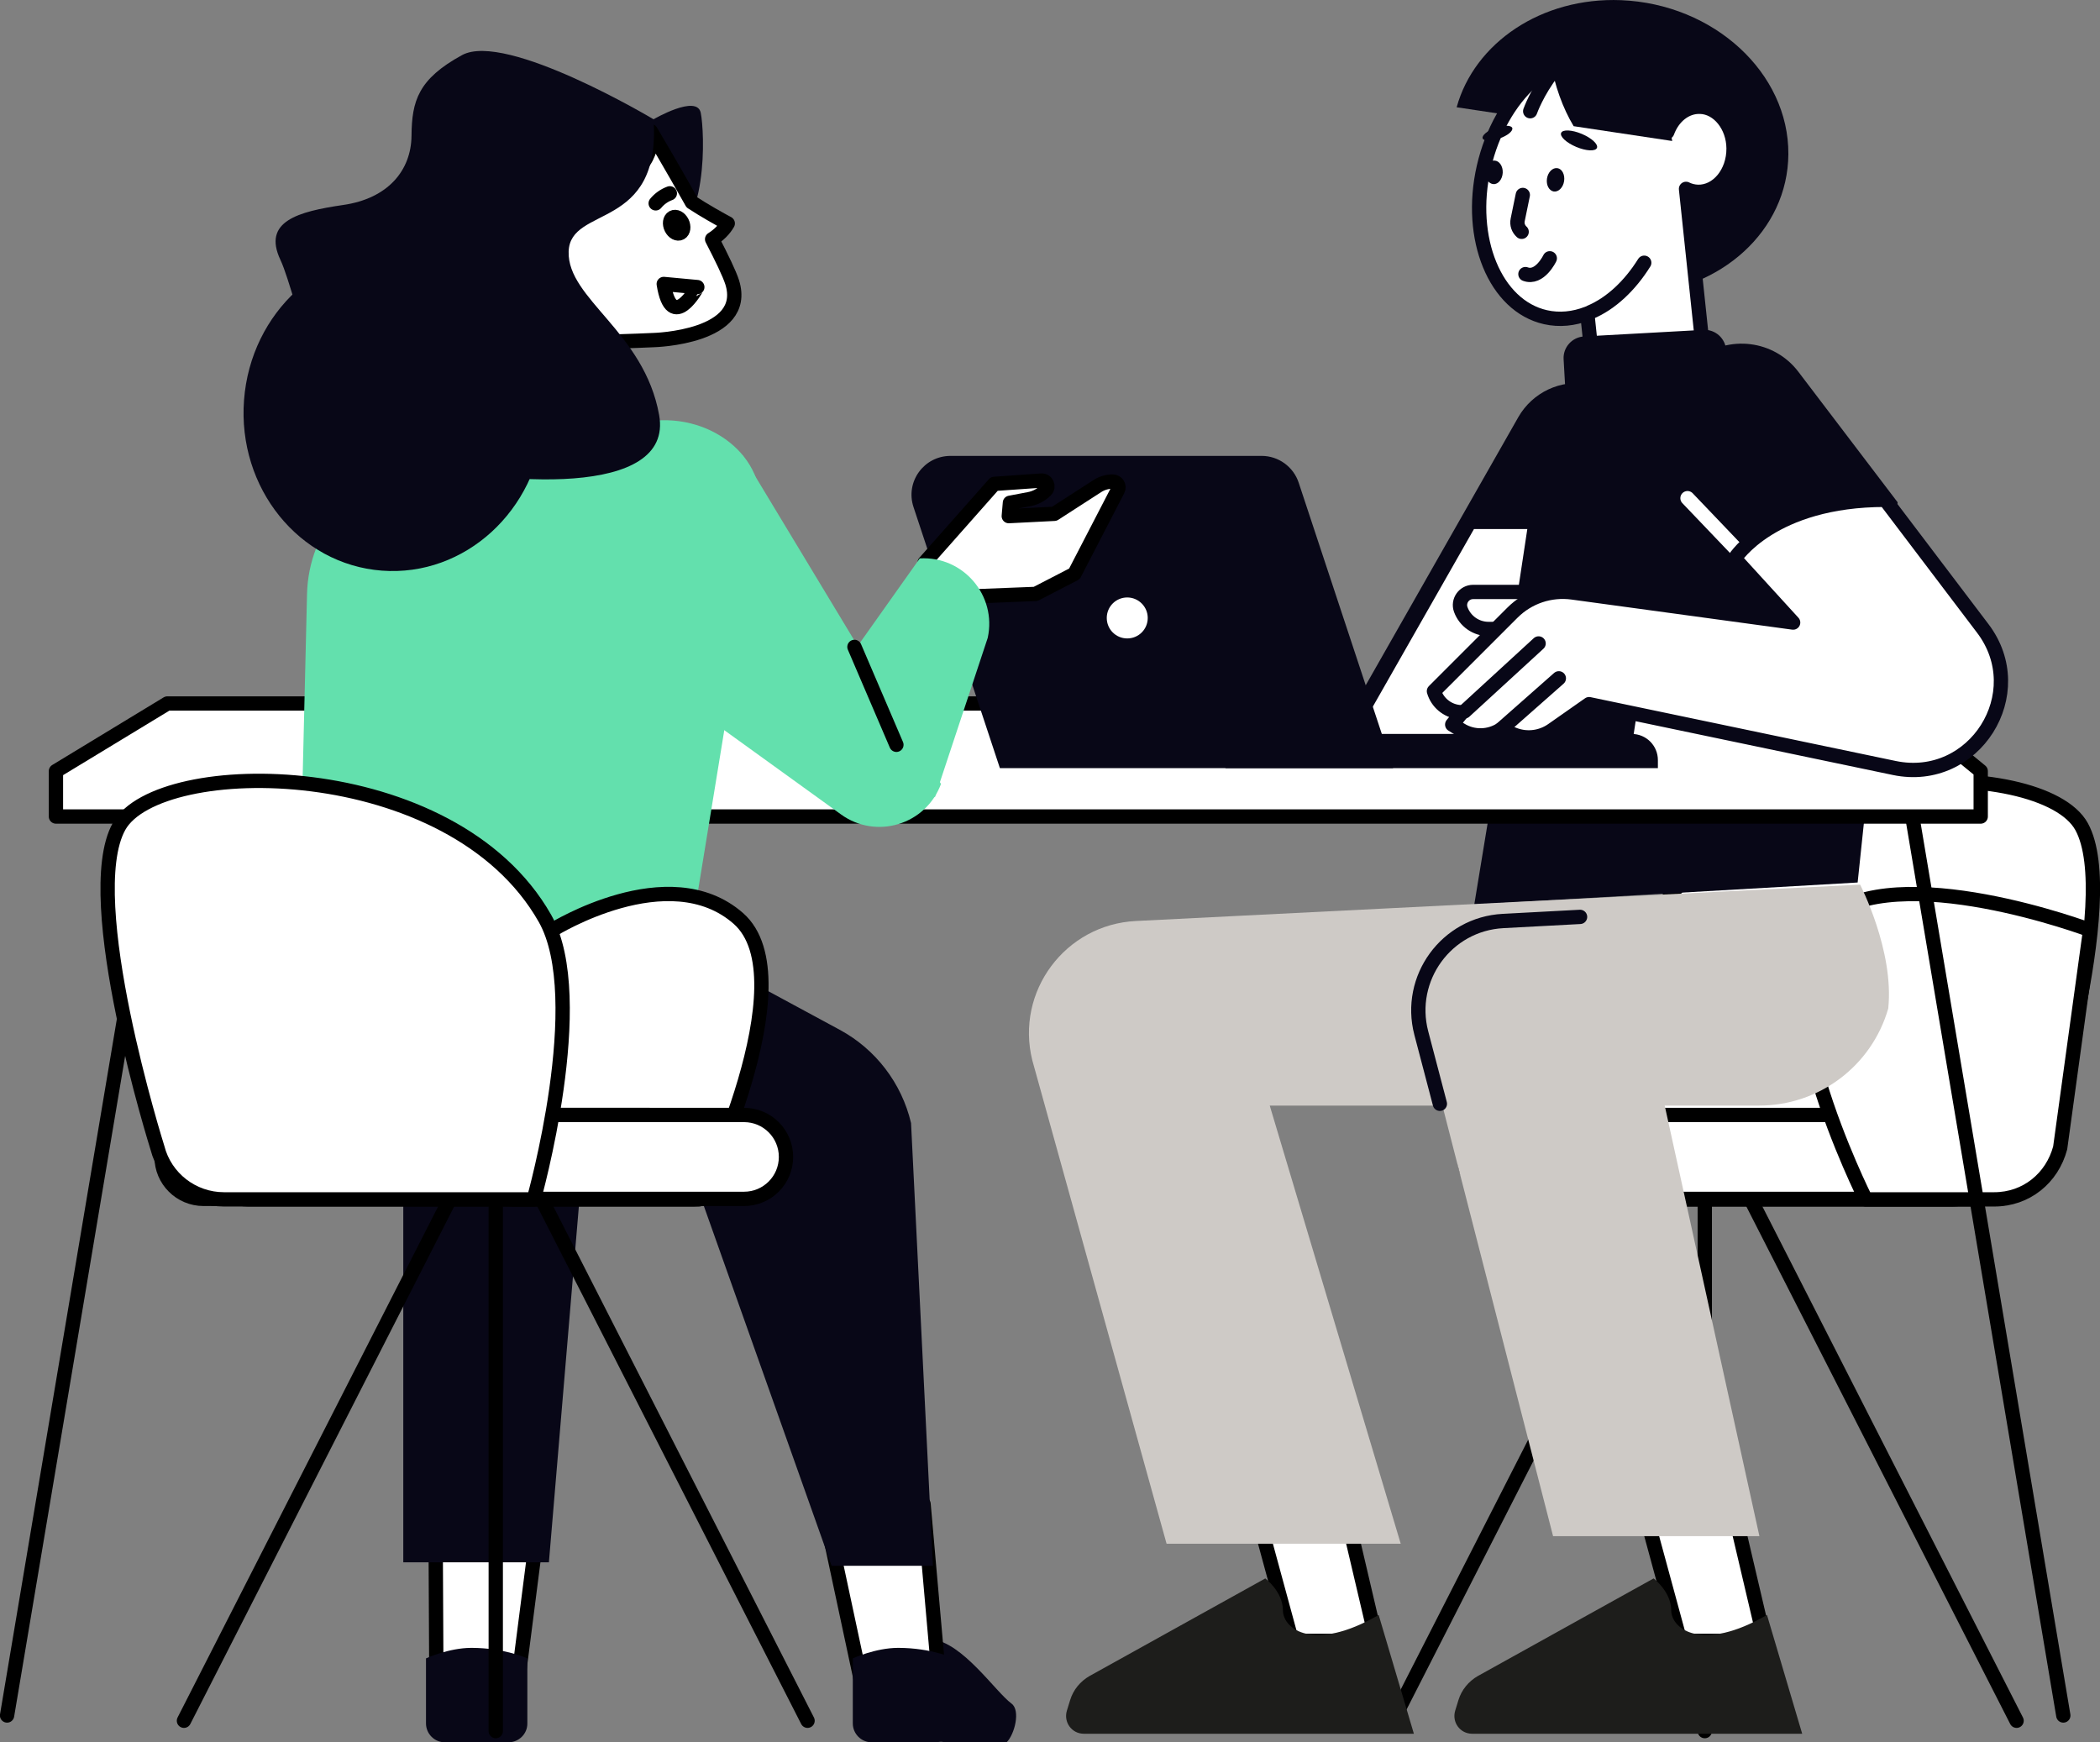<?xml version="1.0" encoding="utf-8"?>
<!-- Generator: Adobe Illustrator 25.0.0, SVG Export Plug-In . SVG Version: 6.00 Build 0)  -->
<svg version="1.1" xmlns="http://www.w3.org/2000/svg" xmlns:xlink="http://www.w3.org/1999/xlink" x="0px" y="0px"
	 viewBox="0 0 1276.3 1059" style="enable-background:new 0 0 1276.3 1059;" xml:space="preserve">
<rect x="0" y="0" width="1276.3" height="1059" fill="#808080" stroke="none"/>
<style type="text/css">
	.st0{display:none;}
	.st1{display:inline;}
	.st2{fill:#F6F3E4;}
	.st3{fill:#080717;}
	.st4{fill:#63E0AD;}
	.st5{fill:#FFFFFF;stroke:#080717;stroke-width:8.697;stroke-linecap:round;stroke-linejoin:round;stroke-miterlimit:10;}
	.st6{fill:none;stroke:#1D1D1B;stroke-width:8.697;}
	.st7{fill:none;stroke:#080717;stroke-width:8.697;stroke-linecap:round;stroke-linejoin:round;stroke-miterlimit:10;}
	.st8{fill:#080717;stroke:#080717;stroke-width:8.697;stroke-linecap:round;stroke-linejoin:round;stroke-miterlimit:10;}
	.st9{fill:none;stroke:#000000;stroke-width:8.697;}
	.st10{fill:#CECAC6;}
	.st11{fill:#1D1D1B;}
	.st12{fill:#FFFFFF;}
	.st13{fill:none;stroke:#1D1D1B;stroke-width:8.697;stroke-miterlimit:10;}
	.st14{fill:none;stroke:#080717;stroke-width:8.697;}
	.st15{fill:none;stroke:#080717;stroke-width:21.741;}
	.st16{fill:#080717;stroke:#080717;stroke-width:8.697;}
	.st17{fill:#080717;stroke:#080717;stroke-width:21.741;}
	.st18{fill:none;stroke:#000000;stroke-width:8.697;stroke-miterlimit:10;}
	.st19{fill:none;stroke:#000000;stroke-width:8.697;stroke-linecap:round;stroke-linejoin:round;stroke-miterlimit:10;}
	.st20{fill:#FFFFFF;stroke:#000000;stroke-width:8.697;stroke-linecap:round;stroke-linejoin:round;stroke-miterlimit:10;}
	.st21{fill:none;stroke:#FFFFFF;stroke-width:8.697;stroke-linecap:round;stroke-linejoin:round;stroke-miterlimit:10;}
	.st22{stroke:#080717;stroke-width:8.697;stroke-linecap:round;stroke-linejoin:round;stroke-miterlimit:10;}
	.st23{fill:none;stroke:#282D33;stroke-width:8.697;}
	.st24{fill:none;stroke:#080717;stroke-width:8.697;stroke-miterlimit:10;}
	.st25{fill:none;stroke:#CECAC6;stroke-width:8.697;stroke-linecap:round;stroke-linejoin:round;stroke-miterlimit:10;}
	.st26{fill:none;stroke:#FFFFFF;stroke-width:8.697;stroke-miterlimit:10;}
	.st27{fill:none;stroke:#CECAC6;stroke-width:53.967;}
	.st28{fill:#080717;stroke:#FFFFFF;stroke-width:9.697;stroke-linecap:round;stroke-linejoin:round;stroke-miterlimit:10;}
	.st29{fill:none;stroke:#63E0AD;stroke-width:8.697;stroke-linecap:round;stroke-linejoin:round;stroke-miterlimit:10;}
	.st30{fill:#63E0AD;stroke:#080717;stroke-width:8.697;stroke-linecap:round;stroke-linejoin:round;stroke-miterlimit:10;}
	.st31{fill:#282D33;}
	.st32{fill:none;stroke:#282D33;stroke-width:32.01;}
	.st33{fill:none;stroke:#080717;stroke-width:8.697;stroke-miterlimit:10;stroke-dasharray:8.898,8.898;}
	.st34{fill:none;stroke:#080717;stroke-width:8.697;stroke-miterlimit:10;stroke-dasharray:8.52,8.52;}
	.st35{fill:none;stroke:#282D33;stroke-width:8.697;stroke-miterlimit:10;}
	.st36{fill:#FFFFFF;stroke:#1F4142;stroke-width:8.697;stroke-linecap:round;stroke-linejoin:round;stroke-miterlimit:10;}
	.st37{stroke:#282D33;stroke-width:17.393;}
	.st38{fill:none;stroke:#FFFFFF;stroke-width:8.697;}
	.st39{fill:none;stroke:#63E0AD;stroke-width:8.697;}
	.st40{stroke:#282D33;stroke-width:11.233;}
	.st41{fill:none;stroke:#FFFFFF;stroke-width:5.616;}
	.st42{fill:none;stroke:#63E0AD;stroke-width:168.048;stroke-miterlimit:10;}
	.st43{fill:none;stroke:#63E0AD;stroke-width:164.851;stroke-miterlimit:10;}
	.st44{fill:#FFFFFF;stroke:#080717;stroke-width:9.336;stroke-linecap:round;stroke-linejoin:round;stroke-miterlimit:10;}
	.st45{fill:#FFFFFF;stroke:#080717;stroke-width:6.843;stroke-linecap:round;stroke-linejoin:round;stroke-miterlimit:10;}
	.st46{fill:none;stroke:#080717;stroke-width:6.843;stroke-linecap:round;stroke-linejoin:round;stroke-miterlimit:10;}
	.st47{fill:#FFFFFF;stroke:#080717;stroke-width:6.822;stroke-linecap:round;stroke-linejoin:round;stroke-miterlimit:10;}
	.st48{fill:#FFFFFF;stroke:#000000;stroke-width:9.336;stroke-linecap:round;stroke-linejoin:round;stroke-miterlimit:10;}
	.st49{fill:none;stroke:#000000;stroke-width:9.336;stroke-linecap:round;stroke-linejoin:round;stroke-miterlimit:10;}
	.st50{fill:#FFFFFF;stroke:#080717;stroke-width:17.393;stroke-linecap:round;stroke-linejoin:round;stroke-miterlimit:10;}
	.st51{fill:#FFFFFF;stroke:#080717;stroke-width:21.741;stroke-linecap:round;stroke-linejoin:round;stroke-miterlimit:10;}
	.st52{fill:none;stroke:#CECAC6;stroke-width:8.697;stroke-miterlimit:10;stroke-dasharray:8.646,8.646;}
	.st53{fill:none;stroke:#CECAC6;stroke-width:8.697;stroke-miterlimit:10;}
	.st54{fill:none;stroke:#CECAC6;stroke-width:26.444;stroke-miterlimit:10;}
	.st55{fill:none;stroke:#080717;stroke-width:7.566;stroke-linecap:round;stroke-linejoin:round;stroke-miterlimit:10;}
	.st56{fill:#F3C02A;}
	.st57{fill:#FFFFFF;stroke:#080717;stroke-width:8.697;stroke-miterlimit:10;}
	.st58{fill:none;stroke:#080717;stroke-width:8.697;stroke-linejoin:round;stroke-miterlimit:10;}
	.st59{fill:#FFFFFF;stroke:#080717;stroke-width:8.777;stroke-linecap:round;stroke-linejoin:round;stroke-miterlimit:10;}
	.st60{fill:#FFFFFF;stroke:#080717;stroke-width:8.421;stroke-linecap:round;stroke-linejoin:round;stroke-miterlimit:10;}
	.st61{fill:none;stroke:#080717;stroke-width:8.421;stroke-linecap:round;stroke-linejoin:round;stroke-miterlimit:10;}
	.st62{fill:none;stroke:#FFFFFF;stroke-width:8.421;stroke-linecap:round;stroke-linejoin:round;stroke-miterlimit:10;}
	.st63{fill:#FFFFFF;stroke:#080717;stroke-width:8.527;stroke-linecap:round;stroke-linejoin:round;stroke-miterlimit:10;}
	.st64{fill:#080717;stroke:#FFFFFF;stroke-width:8.697;stroke-linecap:round;stroke-linejoin:round;stroke-miterlimit:10;}
	.st65{fill:none;stroke:#080717;stroke-width:8.107;stroke-linecap:round;stroke-linejoin:round;stroke-miterlimit:10;}
	.st66{fill:#FFFFFF;stroke:#080717;stroke-width:8.107;stroke-linejoin:round;stroke-miterlimit:10;}
	.st67{fill:#FFFFFF;stroke:#080717;stroke-width:8.107;stroke-linecap:round;stroke-linejoin:round;stroke-miterlimit:10;}
	.st68{fill:#080717;stroke:#080717;stroke-width:8.107;stroke-linecap:round;stroke-linejoin:round;stroke-miterlimit:10;}
	.st69{fill:none;stroke:#080717;stroke-width:7.528;stroke-linecap:round;stroke-linejoin:round;stroke-miterlimit:10;}
	.st70{fill:#FFFFFF;stroke:#080717;stroke-width:8.697;stroke-linejoin:round;stroke-miterlimit:10;}
	.st71{stroke:#000000;stroke-width:8.697;}
	.st72{fill:#FFFFFF;stroke:#000000;stroke-width:8.697;}
	.st73{fill:none;stroke:#000000;stroke-width:9.389;stroke-linecap:round;stroke-linejoin:round;stroke-miterlimit:10;}
	.st74{fill:none;stroke:#000000;stroke-width:9.569;stroke-linecap:round;stroke-linejoin:round;stroke-miterlimit:10;}
	.st75{fill:none;stroke:#000000;stroke-width:43.557;stroke-linecap:round;stroke-linejoin:round;stroke-miterlimit:10;}
	.st76{fill:#FFCF4B;stroke:#000000;stroke-width:8.697;stroke-linecap:round;stroke-linejoin:round;stroke-miterlimit:10;}
	.st77{fill:none;stroke:#282D33;stroke-width:6.587;}
	.st78{fill:none;stroke:#282D33;stroke-width:8.697;stroke-dasharray:18.805,18.805;}
	.st79{fill:#FFFFFF;stroke:#282D33;stroke-width:8.697;}
	.st80{fill:none;stroke:#282D33;stroke-width:8.697;stroke-dasharray:17.393;}
	.st81{fill:none;stroke:#080717;stroke-width:11.828;stroke-miterlimit:10;stroke-dasharray:12.457;}
	.st82{clip-path:url(#SVGID_2_);}
	.st83{fill:#FFFFFF;stroke:#000000;stroke-width:12.972;stroke-linecap:round;stroke-linejoin:round;stroke-miterlimit:10;}
	.st84{fill:none;stroke:#000000;stroke-width:12.972;stroke-linecap:round;stroke-linejoin:round;stroke-miterlimit:10;}
	.st85{fill:#FFFFFF;stroke:#080717;stroke-width:12.972;stroke-miterlimit:10;}
	.st86{fill:#FFFFFF;stroke:#000000;stroke-width:8.731;stroke-miterlimit:10;}
	.st87{fill:#FFFFFF;stroke:#080717;stroke-width:8.932;stroke-linecap:round;stroke-linejoin:round;stroke-miterlimit:10;}
	.st88{fill:none;stroke:#080717;stroke-width:8.932;stroke-linecap:round;stroke-linejoin:round;stroke-miterlimit:10;}
	.st89{fill:#FFFFFF;stroke:#000000;stroke-width:8.697;stroke-miterlimit:10;}
</style>
<g id="Layer_3">
</g>
<g id="Layer_4" class="st0">
</g>
<g id="Layer_1">
</g>
<g id="Layer_2">
	<g>
		<g>
			<path class="st20" d="M1013,729h188.3c19,0,35.7-12.9,40.4-31.3c0,0,47.7-151.3,23.4-195.3c-23.9-43.3-202.3-43.9-258.9,55.8
				C978.4,607,1013,729,1013,729z"/>
			<g>
				<line class="st20" x1="1225.6" y1="1045.9" x2="1059.7" y2="720.5"/>
				<line class="st20" x1="846.5" y1="1045.9" x2="1012.5" y2="720.5"/>
				<line class="st20" x1="1036.1" y1="1052.2" x2="1036.1" y2="721.6"/>
				<g>
					<path class="st20" d="M1186.6,729h-271c-14.1,0-25.5-11.4-25.5-25.5l0,0c0-14.1,11.4-25.5,25.5-25.5h271
						c14.1,0,25.5,11.4,25.5,25.5l0,0C1212.1,717.6,1200.7,729,1186.6,729z"/>
				</g>
			</g>
			<path class="st20" d="M1213.7,728.7h-271c-14.1,0-25.5-11.4-25.5-25.5l0,0c0-14.1,11.4-25.5,25.5-25.5h271
				c14.1,0,25.5,11.4,25.5,25.5l0,0C1239.2,717.3,1227.7,728.7,1213.7,728.7z"/>
		</g>
		<path class="st20" d="M1133.9,729h78.1c19.5,0,35.2-12.9,40.1-31.3l18.2-132.4c0,0-117.2-44.1-160.5-7.1
			C1066.5,595.1,1133.9,729,1133.9,729z"/>
		<path class="st3" d="M1153.3,305.3l-60.3-79.3c-14.7-19.4-42.5-22.8-61.5-7.7l-28.2,22.3l-12.3-13h-0.6
			c-23.3,0-43.4,16.5-47.9,39.3l-46.5,282.9l233-13.4L1153.3,305.3z"/>
		<g>
			<g>
				<g>
					<line class="st20" x1="98.5" y1="482" x2="4.3" y2="1042.7"/>
					<line class="st20" x1="1159.8" y1="482" x2="1254" y2="1042.7"/>
					<polygon class="st20" points="1153.7,427.6 101.7,427.6 34,468.7 34,496.3 1203.8,496.3 1203.8,468.7 					"/>
				</g>
			</g>
		</g>
		<g>
			<path class="st3" d="M1023.6,243.9l-58.1-10.4c-17-3.1-34.1,5-42.7,20L808.3,454.7h183.3L1023.6,243.9z"/>
			<polygon class="st5" points="912.5,454.7 815,454.7 893.3,317.2 933.3,317.2 			"/>
			<g>
				<path class="st3" d="M1008.8,83.7L885.3,65.2c10.8-39.1,51.5-67,99.9-65.1c56.5,2.3,102,44.2,101.7,93.6
					c-0.3,46.4-40.8,82.9-92.4,85.4L1008.8,83.7z"/>
				<path class="st5" d="M975.1,35.3c19.1,4.3,32.8,21.9,38,45l0.2,0c3.4-9.3,11.1-15.7,20-15.4c11.1,0.3,20.2,11.7,20.3,25.3
					c0.1,14.8-9.8,26.7-21.7,26.4c-2.6-0.1-5-0.7-7.2-1.8l11.2,106.2c1.3,12.7-7.4,24.2-20,26.4l-5.8,1
					c-21.3,3.6-40.8-14.6-43.6-40.7l-1.8-17.1c-8.3,3.2-16.9,4.1-25.4,2.2c-30.6-6.9-47.4-47.8-37.5-91.2
					C911.8,58,944.5,28.4,975.1,35.3z"/>
				<path class="st7" d="M966.5,189.8c12.5-5.3,24-16,32.8-30.1"/>
				<path class="st3" d="M919.1,77.8c0.6,1.8-2.9,4.7-7.9,6.4c-5,1.7-9.5,1.7-10.1-0.1c-0.6-1.8,2.9-4.7,7.9-6.4
					C913.9,76,918.5,76,919.1,77.8z"/>
				
					<ellipse transform="matrix(0.387 -0.922 0.922 0.387 509.591 937.27)" class="st3" cx="959.8" cy="85.3" rx="4.3" ry="11.8"/>
				<path class="st7" d="M941.9,157c0,0-6.1,12.8-14.8,9.6"/>
				<path class="st3" d="M913.3,105c-0.2,3.9-2.7,7.1-5.6,6.9c-2.9-0.1-5.2-3.4-5-7.4c0.2-3.9,2.7-7.1,5.6-6.9
					C911.2,97.7,913.5,101,913.3,105z"/>
				<path class="st3" d="M950.6,110.1c-0.6,3.9-3.4,6.7-6.3,6.3c-2.9-0.5-4.7-4-4.1-7.9c0.6-3.9,3.4-6.7,6.3-6.3
					C949.4,102.6,951.2,106.2,950.6,110.1z"/>
				<path class="st3" d="M956.4,76.7c-6.6-11-11.5-24.5-14.1-39.5c-0.1-0.5-0.2-1.1-0.3-1.6c10.8-6.5,22.4-9,33.8-6.3
					c21.4,5.2,36.2,27.5,40.5,56.4L956.4,76.7z"/>
				<path class="st7" d="M930,67.6c0,0,16.1-46.3,62.4-55.4"/>
				<path class="st7" d="M925.5,118.5l-3.1,15.1c-0.6,2.8,0.4,5.5,2.4,7.3"/>
				<path class="st3" d="M965.5,255.3l72.6-4c7.2-0.4,12.8-6.6,12.4-13.8l-1.4-24.6c-0.4-7.2-6.6-12.8-13.8-12.4l-72.6,4
					c-7.2,0.4-12.8,6.6-12.4,13.8l1.4,24.6C952,250.2,958.2,255.7,965.5,255.3z"/>
			</g>
			<line class="st5" x1="1150.6" y1="387.8" x2="1097.4" y2="379.7"/>
			<line class="st21" x1="1025.6" y1="302.8" x2="1061.9" y2="340.8"/>
			<path class="st3" d="M744.8,466.9h262.8V462c0-8.8-7.1-15.9-15.9-15.9H744.8V466.9z"/>
			<path class="st3" d="M846.7,466.9h-239l-52.5-158.7c-5.1-15.3,6.3-31.1,22.5-31.1h189.1c10.2,0,19.3,6.6,22.5,16.3L846.7,466.9z"
				/>
			<path class="st5" d="M701.9,375.6c0,9.3-7.5,16.8-16.8,16.8c-9.3,0-16.8-7.5-16.8-16.8c0-9.3,7.5-16.8,16.8-16.8
				C694.3,358.8,701.9,366.3,701.9,375.6z"/>
			<g>
				<path class="st5" d="M911.2,382.3h-6.5c-7.6,0-14.3-4.7-16.9-11.8l0,0c-1.9-5.2,2-10.7,7.5-10.7h54.8"/>
				<path class="st5" d="M1145.8,303.8l59.2,78.1c30,39.5-5.1,95-53.7,84.9L965.8,428l-22.4,15.7c-7.3,5.1-16.7,5.9-24.7,2.2
					l-6.1-2.8l0,0c-7.5,5-17.2,5.2-24.8,0.5l-5.2-3.2l6-7.4l-2-0.2c-7.1-0.8-13.1-5.8-15.1-12.7v0l47.7-47.7
					c9.6-9.6,23-14.1,36.4-12.3l134.2,18.3l-35.5-38.9C1054.4,339.3,1076.9,303.8,1145.8,303.8z"/>
				<line class="st5" x1="947.4" y1="412.3" x2="912.6" y2="443"/>
				<line class="st5" x1="935.1" y1="391.1" x2="890.1" y2="432.4"/>
			</g>
		</g>
		<g>
			<g>
				<path class="st3" d="M546.3,1055.3l28.3,3.7h37.2c4.9-4.9,8.5-19.4,3-23.5c-10-7.4-29.6-37.1-48.7-39.2
					C535.3,992.9,546.3,1055.3,546.3,1055.3z"/>
				<polygon class="st20" points="314.4,1025 265.2,1019.6 264.6,899.9 329.3,908.8 				"/>
				<polygon class="st3" points="333.6,949.6 245.1,949.6 245.1,662.1 357.8,662.1 				"/>
				<path class="st3" d="M309,1059h-38.6c-6.4,0-11.5-5.2-11.5-11.5V1008c0,0,13.8-6.4,27.6-6.4c20.2,0,34,6.4,34,6.4v39.5
					C320.6,1053.8,315.4,1059,309,1059z"/>
				<polygon class="st20" points="571.6,1031 526.3,1035.8 501.3,918.9 561.3,914.2 				"/>
				<path class="st3" d="M183.4,587.1h255.1l71.8,38.8c21.9,11.8,37.7,32.5,43.4,56.7L567,951.7h-61.6l-90.2-254.1H244.5
					c-31.2,0-56.5-25.1-57-56.2C187.2,612.7,186.1,584.4,183.4,587.1z"/>
				<path class="st3" d="M568.4,1059h-38.6c-6.4,0-11.5-5.2-11.5-11.5V1008c0,0,13.8-6.4,27.6-6.4c20.2,0,34,6.4,34,6.4v39.5
					C579.9,1053.8,574.7,1059,568.4,1059z"/>
			</g>
			<g>
				<path class="st20" d="M562,341.9l42.3-47.8l28.6-2c3.2-0.2,4.9,3.6,2.7,5.9l0,0c-2.8,2.8-6.3,4.7-10.2,5.4l-11.6,2.2l-0.7,8.1
					l27.7-1.4l26.2-16.9c2.8-1.8,6-2.7,9.3-2.7l0,0c2.6,0,4.3,2.8,3.1,5.1l-26.4,51L629.4,361l-35.8,1.4l-18.2,12.2"/>
				<path class="st4" d="M461.6,312.9l-43.1,263.6l-237.2,5.9l5.3-221.3c0.9-38.9,29-71.9,67.3-79L391,256.6
					C431,249.1,467.3,278.1,461.6,312.9z"/>
				<path class="st4" d="M451.3,276.7l120.6,199.8l0,0c-9.2,24.8-39.4,34-60.8,18.5l-129.8-93.7L451.3,276.7z"/>
				<path class="st4" d="M493.8,431.4l65.2-92l0,0c26.4-1.5,46.9,22.5,41.3,48.3l-32.1,96.9L493.8,431.4z"/>
				<line class="st20" x1="544.8" y1="452.7" x2="519.3" y2="393.2"/>
				<g>
					<path class="st3" d="M373.5,98.6l23.7-26.1c0,0,26.4-15.4,28.7-3.9c2.3,11.5,5.2,71.7-24.4,83S373.5,98.6,373.5,98.6z"/>
					<path class="st20" d="M442.3,135.8c-4.4-2.3-15-8.3-21.8-12.8c-12.5-22.3-25-43.3-25-43.3s4.2,19.7-18.5,29.9
						c-25.1,11.2-56.6,59-60.2,67.4c-4.8,11.1-0.1,24.3,10.5,29.4c6.8,3.3,70.1,0.3,70.1,0.3s58.1-1.5,47.6-35.1
						c-1.7-5.3-6.4-15-12.2-26.2C436.8,142.9,440.2,139.5,442.3,135.8z"/>
					<path class="st3" d="M397.2,72.5c0,0-89.7-53.6-116.4-39c-26.7,14.6-30.5,27.9-30.7,49c-0.2,21.1-14.3,38.2-41.6,42.1
						c-27.3,4-49.1,9.9-38.1,33.3c11,23.5,24,109.4,75.3,122.3c59.2,14.9,163.9,22.6,154.9-27.9c-9-50.5-55.8-70.6-55-99.3
						C346.3,124.5,401.9,140.8,397.2,72.5z"/>
					
						<ellipse transform="matrix(7.560171e-02 -0.997 0.997 7.560171e-02 -27.907 469.817)" class="st3" cx="239.4" cy="250" rx="97.1" ry="91.4"/>
					<path class="st20" d="M403.4,172.6l20.4,1.9C423.8,174.5,408.2,203.2,403.4,172.6z"/>
					<path class="st20" d="M414.5,135.1c1.3,2.6,0.9,5.5-0.9,6.5c-1.8,1-4.3-0.3-5.6-2.9c-1.3-2.6-0.9-5.5,0.9-6.5
						C410.7,131.2,413.2,132.5,414.5,135.1z"/>
					<path class="st20" d="M398.5,123.6c2.3-2.8,5.3-4.9,8.6-6.1"/>
				</g>
			</g>
			<g>
				<path class="st20" d="M425,729H311.3c-19,0-35.7-12.9-40.4-31.3l65.1-132.6c0,0,70.5-43.9,112.7-6.9
					C490.8,595.1,425,729,425,729z"/>
				<g>
					<line class="st20" x1="111.8" y1="1045.9" x2="277.7" y2="720.5"/>
					<line class="st20" x1="490.8" y1="1045.9" x2="324.9" y2="720.5"/>
					<line class="st20" x1="301.3" y1="1052.2" x2="301.3" y2="721.6"/>
					<g>
						<path class="st20" d="M150.7,729h271c14.1,0,25.5-11.4,25.5-25.5l0,0c0-14.1-11.4-25.5-25.5-25.5h-271
							c-14.1,0-25.5,11.4-25.5,25.5l0,0C125.2,717.6,136.7,729,150.7,729z"/>
					</g>
				</g>
				<path class="st20" d="M123.7,728.7h271c14.1,0,25.5-11.4,25.5-25.5l0,0c0-14.1-11.4-25.5-25.5-25.5h-271
					c-14.1,0-25.5,11.4-25.5,25.5l0,0C98.2,717.3,109.6,728.7,123.7,728.7z"/>
				<path class="st20" d="M327.8,728.7h124.4c14.1,0,25.5-11.4,25.5-25.5l0,0c0-14.1-11.4-25.5-25.5-25.5H327.8
					c-14.1,0-25.5,11.4-25.5,25.5l0,0C302.3,717.3,313.7,728.7,327.8,728.7z"/>
				<path class="st20" d="M324.4,729H136.1c-19,0-35.7-12.9-40.4-31.3c0,0-47.7-151.3-23.4-195.3c23.9-43.3,202.3-43.9,258.9,55.8
					C358.9,607,324.4,729,324.4,729z"/>
			</g>
		</g>
		<g>
			<g>
				<polygon class="st12" points="785.1,997.3 741.5,836.6 812.8,896.6 836.4,997.3 				"/>
				<path d="M749.3,848.9l59.6,50.1l22.1,94h-42.5L749.3,848.9 M733.6,824.4l48.2,177.3h60.2l-25.2-107.5L733.6,824.4L733.6,824.4z"
					/>
			</g>
			<path class="st11" d="M837.9,981.6l21.4,72.2H658.7c-7.3,0-12.4-7-10.3-14l2-6.5c1.9-6.2,6.2-11.4,11.8-14.6l106.8-59.3
				c0,0,10.7,8,10.7,19.4C779.8,990.3,798.5,1004.4,837.9,981.6z"/>
			<g>
				<polygon class="st12" points="1021.1,997.3 977.4,836.6 1048.8,896.6 1072.4,997.3 				"/>
				<path d="M985.3,848.9l59.6,50.1l22.1,94h-42.5L985.3,848.9 M969.6,824.4l48.2,177.3h60.2l-25.2-107.5L969.6,824.4L969.6,824.4z"
					/>
			</g>
			<path class="st11" d="M1073.9,981.6l21.4,72.2H894.7c-7.3,0-12.4-7-10.3-14l2-6.5c1.9-6.2,6.2-11.4,11.8-14.6l106.8-59.3
				c0,0,10.7,8,10.7,19.4C1015.8,990.3,1034.5,1004.4,1073.9,981.6z"/>
			<path class="st10" d="M1130.5,537.7l-440.1,22.1c-43,2.1-73.4,42.9-63,84.7l81.6,293.8h142.3L771.7,672h297.4
				c36.4,0,68.4-24,78.5-59l0,0C1151.3,577.8,1130.5,537.7,1130.5,537.7z"/>
			<polygon class="st10" points="943.9,933.7 1069.3,933.7 997.7,608.1 860.2,608.1 			"/>
			<path class="st7" d="M960.3,557.3l-46.8,2.5c-34.4,1.8-58.4,34.8-49.7,68.1l11.3,43"/>
		</g>
	</g>
</g>
</svg>
